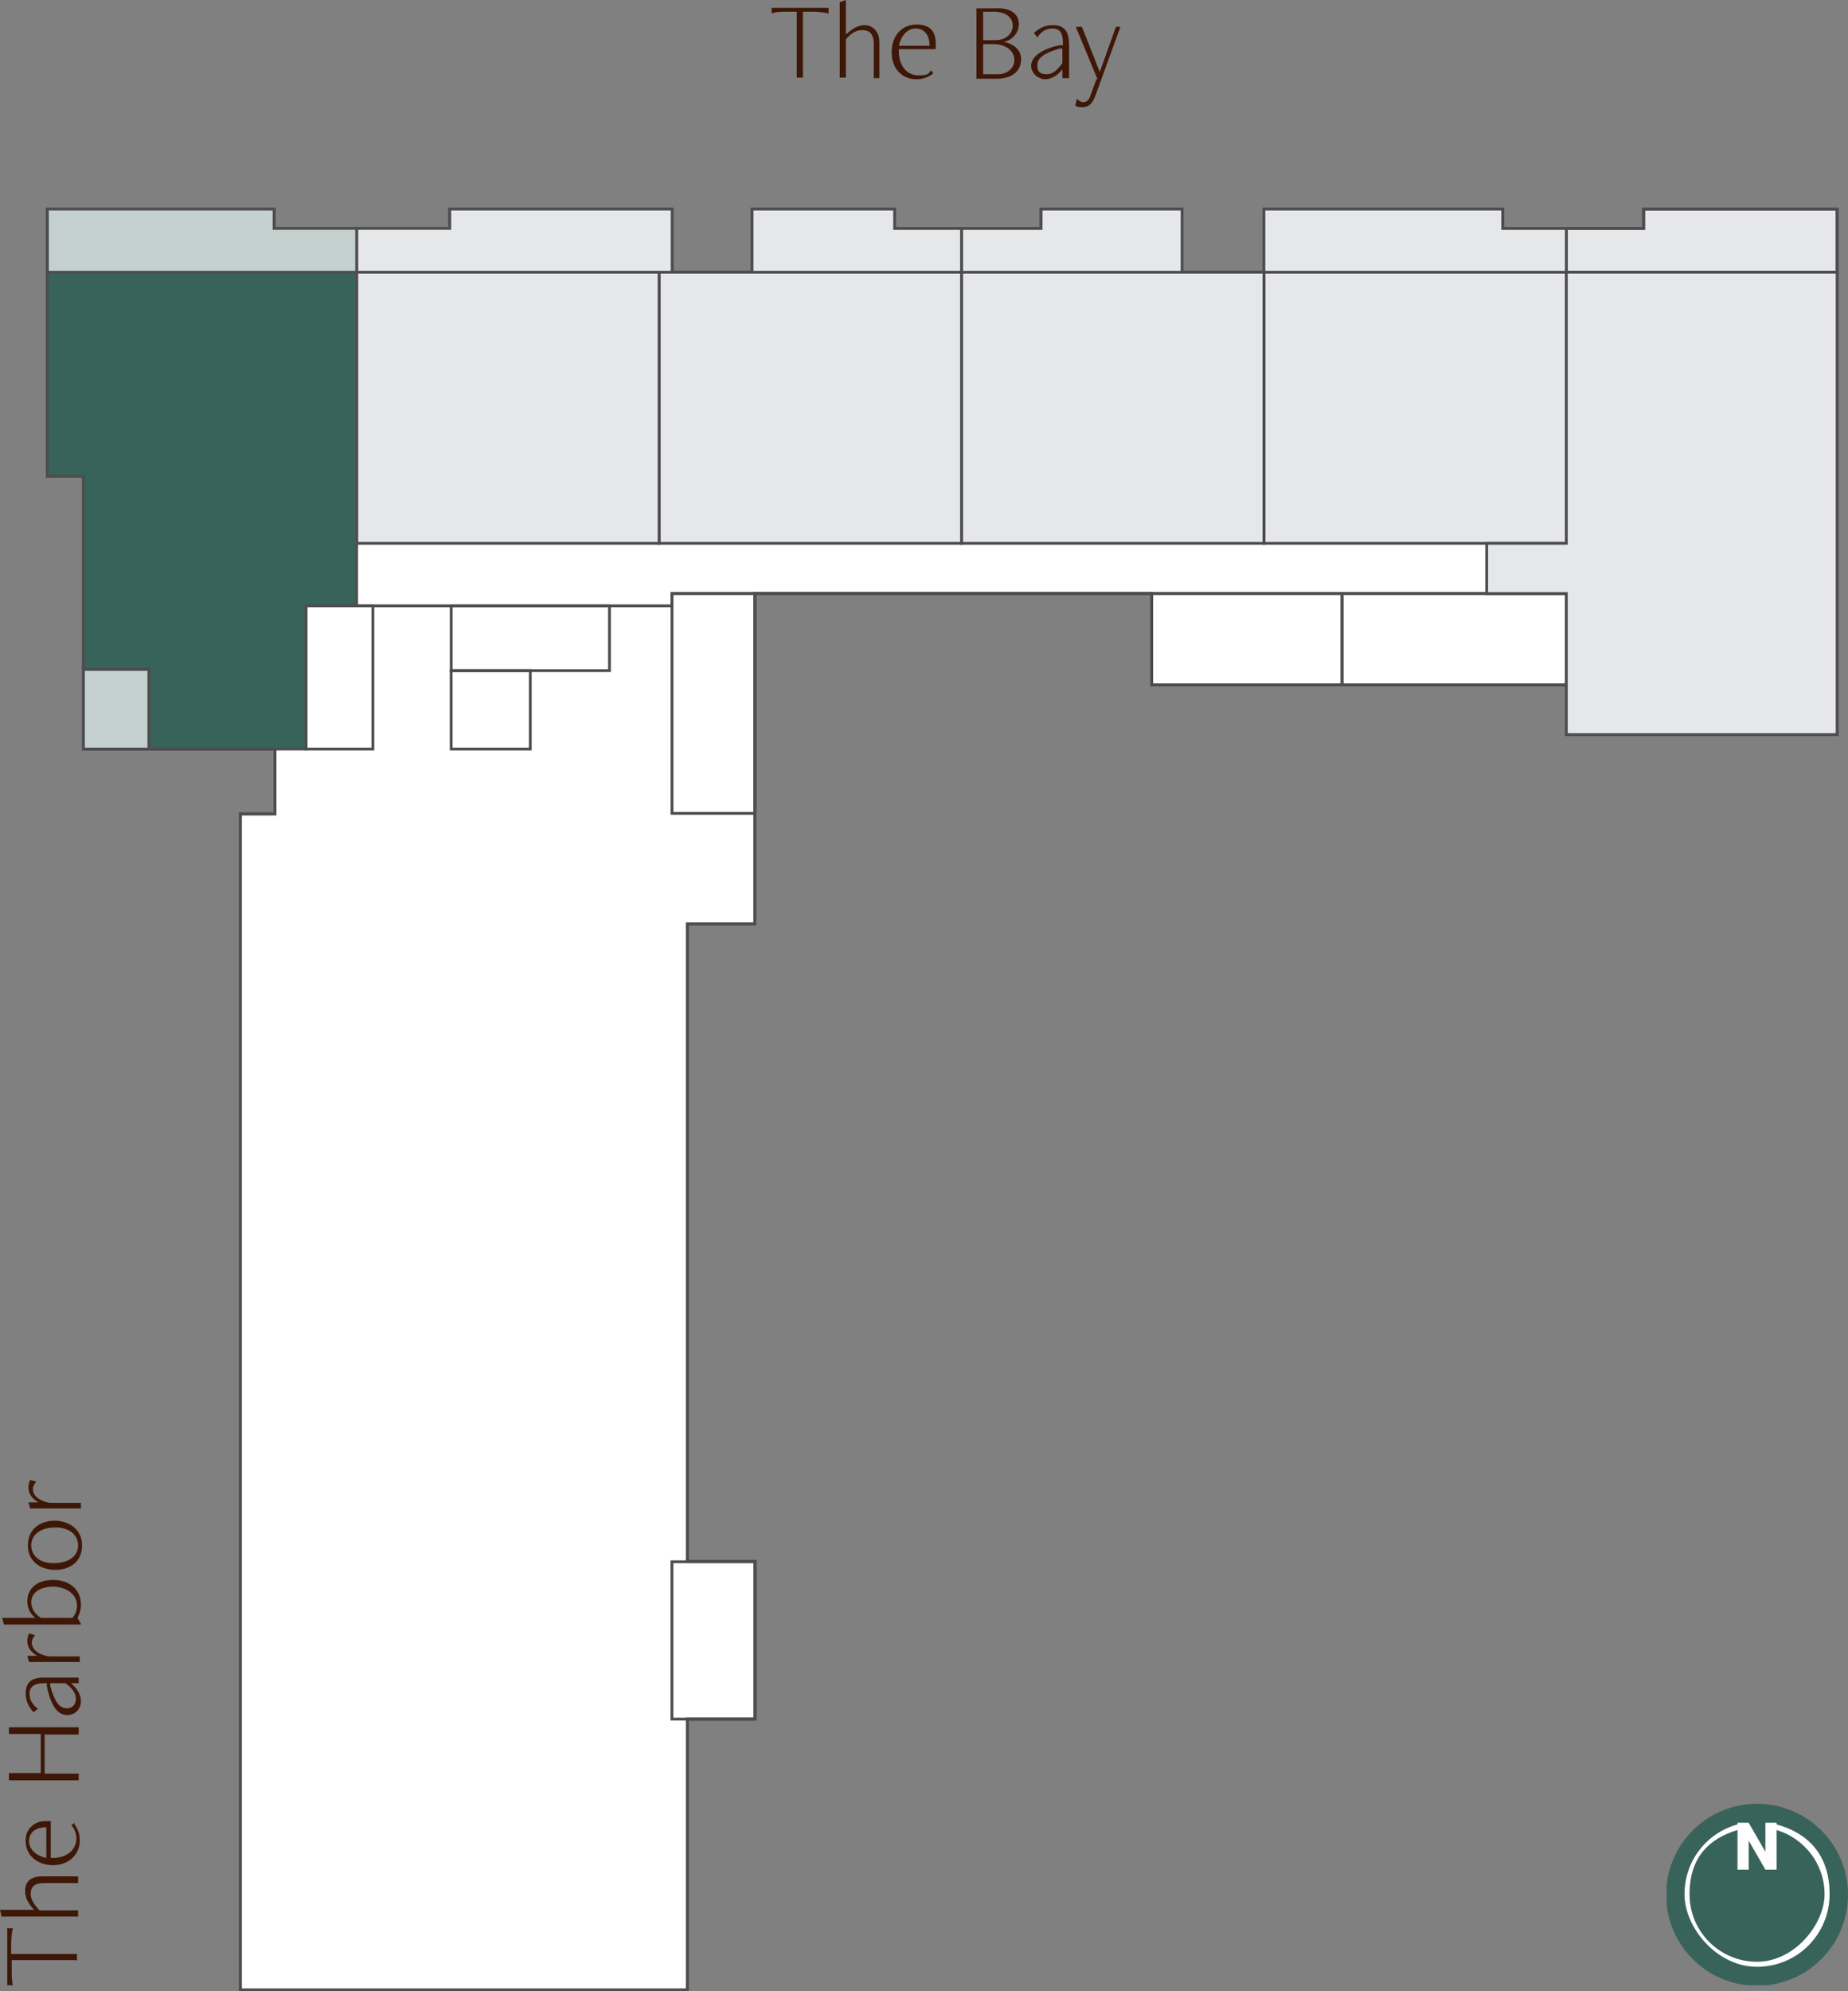 <?xml version="1.0" encoding="UTF-8"?>
<svg id="Layer_2" data-name="Layer 2" xmlns="http://www.w3.org/2000/svg" xmlns:xlink="http://www.w3.org/1999/xlink" viewBox="0 0 331.2 356.7">
  <rect x="0" y="0" width="331.2" height="356.7" fill="#808080" stroke="none"/>
  <defs>
    <style>
      .cls-1, .cls-2 {
        fill: none;
      }

      .cls-3 {
        fill: #38635a;
      }

      .cls-3, .cls-4, .cls-5, .cls-2, .cls-6 {
        stroke: #4d4d4f;
        stroke-miterlimit: 10;
        stroke-width: .5px;
      }

      .cls-4 {
        fill: #c3d0cd;
      }

      .cls-5, .cls-7 {
        fill: #fff;
      }

      .cls-8 {
        clip-path: url(#clippath-1);
      }

      .cls-9 {
        fill: #3e1707;
      }

      .cls-6 {
        fill: #e6e7e8;
      }

      .cls-10 {
        fill: #38635a;
      }

      .cls-11 {
        clip-path: url(#clippath);
      }
    </style>
    <clipPath id="clippath">
      <rect class="cls-1" x="298.7" y="323.1" width="32.5" height="32.5"/>
    </clipPath>
    <clipPath id="clippath-1">
      <rect class="cls-1" x="301.9" y="326.5" width="26" height="25.8"/>
    </clipPath>
  </defs>
  <polygon class="cls-5" points="123.18 356.45 43.09 356.45 43.09 145.79 49.27 145.79 49.27 134.17 14.94 134.17 14.94 85.26 8.5 85.26 8.5 37.46 49.12 37.46 49.12 40.93 80.61 40.93 80.61 37.46 120.46 37.46 120.46 48.73 134.82 48.73 134.82 37.46 160.33 37.46 160.33 40.93 186.59 40.93 186.59 37.46 211.85 37.46 211.85 48.73 226.52 48.73 226.52 37.46 269.31 37.46 269.31 40.93 294.58 40.93 294.58 37.46 329.25 37.46 329.25 131.58 280.72 131.58 280.72 122.66 206.4 122.66 206.4 106.31 135.29 106.31 135.29 165.51 123.18 165.51 123.18 279.69 135.32 279.69 135.32 307.93 123.18 307.93 123.18 356.45"/>
  <rect class="cls-6" x="226.52" y="48.76" width="54.2" height="48.56"/>
  <rect class="cls-6" x="172.32" y="48.76" width="54.2" height="48.56"/>
  <rect class="cls-6" x="118.12" y="48.76" width="54.2" height="48.56"/>
  <rect class="cls-6" x="63.92" y="48.76" width="54.2" height="48.56"/>
  <polygon class="cls-6" points="294.58 40.93 280.72 40.93 280.72 48.76 329.25 48.76 329.25 37.46 294.58 37.46 294.58 40.93"/>
  <rect class="cls-2" x="113.78" y="286.39" width="28.18" height="14.89" transform="translate(-165.97 421.71) rotate(-90)"/>
  <rect class="cls-2" x="108.18" y="118.56" width="39.38" height="14.89" transform="translate(1.87 253.87) rotate(-90)"/>
  <rect class="cls-2" x="48.02" y="115.35" width="25.65" height="11.99" transform="translate(-60.51 182.19) rotate(-90)"/>
  <rect class="cls-2" x="89.24" y="100.15" width="11.6" height="28.36" transform="translate(-19.28 209.37) rotate(-90)"/>
  <rect class="cls-2" x="80.93" y="120.06" width="14.05" height="14.18" transform="translate(-39.2 215.1) rotate(-90)"/>
  <rect class="cls-2" x="215.29" y="97.43" width="16.35" height="34.12" transform="translate(108.97 337.95) rotate(-90)"/>
  <rect class="cls-2" x="252.45" y="94.39" width="16.35" height="40.2" transform="translate(146.13 375.11) rotate(-90)"/>
  <polygon class="cls-2" points="123.18 356.45 43.09 356.45 43.09 145.79 49.27 145.79 49.27 134.17 14.94 134.17 14.94 85.26 8.5 85.26 8.5 37.46 49.12 37.46 49.12 40.93 80.61 40.93 80.61 37.46 120.46 37.46 120.46 48.73 134.82 48.73 134.82 37.46 160.33 37.46 160.33 40.93 186.59 40.93 186.59 37.46 211.85 37.46 211.85 48.73 226.52 48.73 226.52 37.46 269.31 37.46 269.31 40.93 294.58 40.93 294.58 37.46 329.25 37.46 329.25 131.58 280.72 131.58 280.72 122.66 206.4 122.66 206.4 106.31 135.29 106.31 135.29 165.51 123.18 165.51 123.18 279.69 135.32 279.69 135.32 307.93 123.18 307.93 123.18 356.45"/>
  <polygon class="cls-3" points="8.5 48.76 63.92 48.76 63.92 108.52 54.85 108.52 54.85 134.17 26.68 134.17 26.68 119.91 14.94 119.91 14.94 85.26 8.5 85.26 8.5 48.76"/>
  <polyline class="cls-2" points="63.92 108.52 120.42 108.52 120.42 106.31 280.72 106.31 280.72 122.66"/>
  <polygon class="cls-6" points="266.45 97.32 266.45 106.31 280.72 106.31 280.72 131.58 329.25 131.58 329.25 48.76 280.72 48.76 280.72 97.32 266.45 97.32"/>
  <polygon class="cls-6" points="226.52 37.46 226.52 48.76 280.72 48.76 280.72 40.93 269.31 40.93 269.31 37.46 226.52 37.46"/>
  <polygon class="cls-6" points="186.59 40.93 172.32 40.93 172.32 48.76 211.85 48.76 211.85 37.46 186.59 37.46 186.59 40.93"/>
  <polygon class="cls-6" points="134.79 37.46 134.79 48.76 172.32 48.76 172.32 40.93 160.33 40.93 160.33 37.46 134.79 37.46"/>
  <polygon class="cls-6" points="80.61 40.91 63.92 40.91 63.92 48.76 120.46 48.76 120.46 37.46 80.61 37.46 80.61 40.91"/>
  <polygon class="cls-4" points="8.5 37.46 8.5 40.91 8.5 40.91 8.5 48.76 63.92 48.76 63.92 40.91 49.12 40.91 49.12 37.46 8.5 37.46"/>
  <rect class="cls-4" x="13.68" y="121.18" width="14.26" height="11.73" transform="translate(-106.23 147.85) rotate(-90)"/>
  <g class="cls-11">
    <path class="cls-10" d="M314.9,355.7c9,0,16.3-7.3,16.3-16.3s-7.3-16.3-16.3-16.3-16.3,7.3-16.3,16.3,7.3,16.3,16.3,16.3"/>
  </g>
  <g class="cls-8">
    <path class="cls-7" d="M318.4,326.8v-.3h-2v5.2l-3-5.2h-2v.3c-5.5,1.5-9.5,6.5-9.5,12.5s5.8,13,13,13,13-5.8,13-13-4-11-9.5-12.5M314.9,351.4c-6.7,0-12.1-5.4-12.1-12.1s3.6-10,8.6-11.5v7.1h2v-5.2l3,5.2h2v-7.1c5,1.5,8.6,6.1,8.6,11.5s-5.4,12.1-12.1,12.1"/>
  </g>
  <g>
    <path class="cls-9" d="M142.8,13.9V2.1h-1.3c-1.4,0-2.3,0-3.2.3v-1h10.2v1c-.9-.2-1.8-.3-3.2-.3h-1.4v11.8h-1.2.1,0Z"/>
    <path class="cls-9" d="M156.6,13.9v-6c0-1.9-.8-2.5-2.1-2.5s-2.1.8-2.9,1.6v6.9h-1.1V.4l1.1-.4v6.1h.1c1.1-1,2.1-1.6,3.3-1.6s2.6,1,2.6,3v6.5h-1.1l.1-.1h0Z"/>
    <path class="cls-9" d="M167.2,13.2c-.8.6-1.7,1-3,1-2.5,0-4.4-1.9-4.4-4.8s1.7-5,4.5-5,3.4,1.7,3.4,3.4,0,.7,0,1h-6.6v.5c0,2.4,1.4,4.2,3.5,4.2s1.7-.4,2.3-.9l.4.6h-.1,0ZM166.6,8.2c0-2.1-1.1-3.1-2.5-3.1s-2.6,1.2-3,3.1h5.5Z"/>
    <path class="cls-9" d="M175,13.9V1.5h3.3c3.2-.2,4.3,1.3,4.3,2.8s-1.1,2.9-2.7,3.2h0c1.9.4,3.1,1.5,3.1,3.1,0,2.2-1.7,3.6-4.7,3.5h-3.3v-.2h0ZM178.4,7.2c1.9,0,3.1-1.2,3.1-2.6s-1.1-2.5-3.5-2.5h-1.8v5.1h2.2ZM178.9,13.3c1.5,0,2.9-1,2.9-2.6s-1.6-2.8-3.7-2.8h-1.9v5.4s2.7,0,2.7,0Z"/>
    <path class="cls-9" d="M190.4,13.9v-1.5h0c-.8,1.1-2,1.8-3.1,1.8s-2.5-1-2.5-2.4,1.4-2.9,5.1-3.7h.6v-.4c0-2-.7-2.6-1.9-2.6s-2,.6-2.7,1.6l-.6-.8c1.1-1,2.2-1.4,3.4-1.4,2.2,0,2.9,1.3,2.9,3.6v5.9h-1.1l-.1-.1h0ZM190.4,8.7h-.5c-2.8.8-4,1.7-4,3s.7,1.6,1.7,1.6,1.9-.7,2.8-2v-2.7h0s0,.1,0,.1Z"/>
    <path class="cls-9" d="M196.7,14.2l-3.9-9.4h1.1l3.2,8.1,2.9-8.1h.8l-4.4,12.1c-.6,1.8-1.4,2.3-2.4,2.3s-.9-.1-1.3-.3l.3-1.2c.3.3.7.6,1.1.6.7,0,1.1-.4,1.4-1.4l1-2.7h.2,0Z"/>
  </g>
  <g>
    <path class="cls-9" d="M13.9,351.1H2.1v1.3c0,1.4,0,2.3.2,3.2h-1v-10.2h1c-.2.9-.3,1.8-.3,3.2v1.4h11.8v1.3h0l.1-.2h0Z"/>
    <path class="cls-9" d="M14,337.3h-6c-1.9,0-2.5.7-2.5,2,0,1,.8,2.1,1.6,2.9h6.9v1.1H.3l-.3-1.2h6.1c-1-1.1-1.6-2.1-1.6-3.4,0-1.6,1-2.6,3-2.6h6.5v1.1h0v.1Z"/>
    <path class="cls-9" d="M13.3,326.7c.6.8,1,1.7,1,3,0,2.5-2,4.4-4.8,4.4s-5-1.8-4.9-4.5c0-2.1,1.7-3.4,3.5-3.4h1v6.6h.4c2.4,0,4.2-1.4,4.2-3.5,0-1-.4-1.7-.9-2.4l.6-.4h0l-.1.2h0ZM8.3,327.3c-2.1,0-3.1,1.1-3.1,2.5s1.2,2.6,3.1,3v-5.5Z"/>
    <path class="cls-9" d="M14.1,310.7h-6.1v7h6.1v1.2H1.6v-1.3h5.7v-7H1.6v-1.2h12.5v1.3h0Z"/>
    <path class="cls-9" d="M14.2,301.5h-1.5c1.1.9,1.8,2,1.8,3.2,0,1.4-1,2.5-2.4,2.5-1.8,0-2.9-1.5-3.7-5.1v-.6h-.4c-2,0-2.7.7-2.7,1.9s.6,2,1.5,2.7l-.8.6c-1-1.1-1.4-2.2-1.4-3.4,0-2.2,1.4-2.9,3.6-2.8h5.9v1.1h0l.1-.1h0ZM9,301.5v.5c.8,2.8,1.6,4,3,4,1,0,1.6-.7,1.6-1.7s-.7-2-1.9-2.8h-2.7Z"/>
    <path class="cls-9" d="M14.2,297.7H5.2l-.3-1.1h1.8c-1.1-.6-1.8-1.5-1.8-2.6,0-.5.1-1,.3-1.4l1.1.3c-.3.3-.6.8-.6,1.3,0,1.1.9,2.1,3,2.5h5.6v1.1h0l-.1-.1h0Z"/>
    <path class="cls-9" d="M14.5,291H.7l-.3-1.2h5.9c-.8-.7-1.4-1.6-1.4-3,0-2.3,1.8-3.8,4.6-3.8,3.1,0,5.1,1.9,5,4.6,0,.8-.3,1.6-.6,2.2l.6,1.1h0v.1h0ZM12.9,289.9c.6-.7.9-1.4.9-2.3,0-2-1.8-3.3-4.2-3.4-2.3,0-4,1-4,2.8,0,1.2.7,2.1,1.7,2.8h5.5l.1.1Z"/>
    <path class="cls-9" d="M9.9,281.2c-2.9,0-5-1.8-4.9-4.5,0-2.6,2-4.3,4.8-4.3s5,1.8,4.9,4.5c0,2.7-2,4.3-4.8,4.3h0ZM10,273.6c-3,0-4.4,1.5-4.4,3.2,0,1.8,1.4,3.2,4,3.2,3,0,4.4-1.5,4.4-3.2,0-1.8-1.5-3.2-4.1-3.2h.1Z"/>
    <path class="cls-9" d="M14.4,270.2H5.4l-.3-1.1h1.8c-1.1-.6-1.8-1.5-1.8-2.6,0-.5.1-1,.3-1.4l1.1.3c-.3.3-.6.8-.6,1.3,0,1.1.9,2.1,3,2.5h5.6v1.1h0l-.1-.1h0Z"/>
  </g>
</svg>